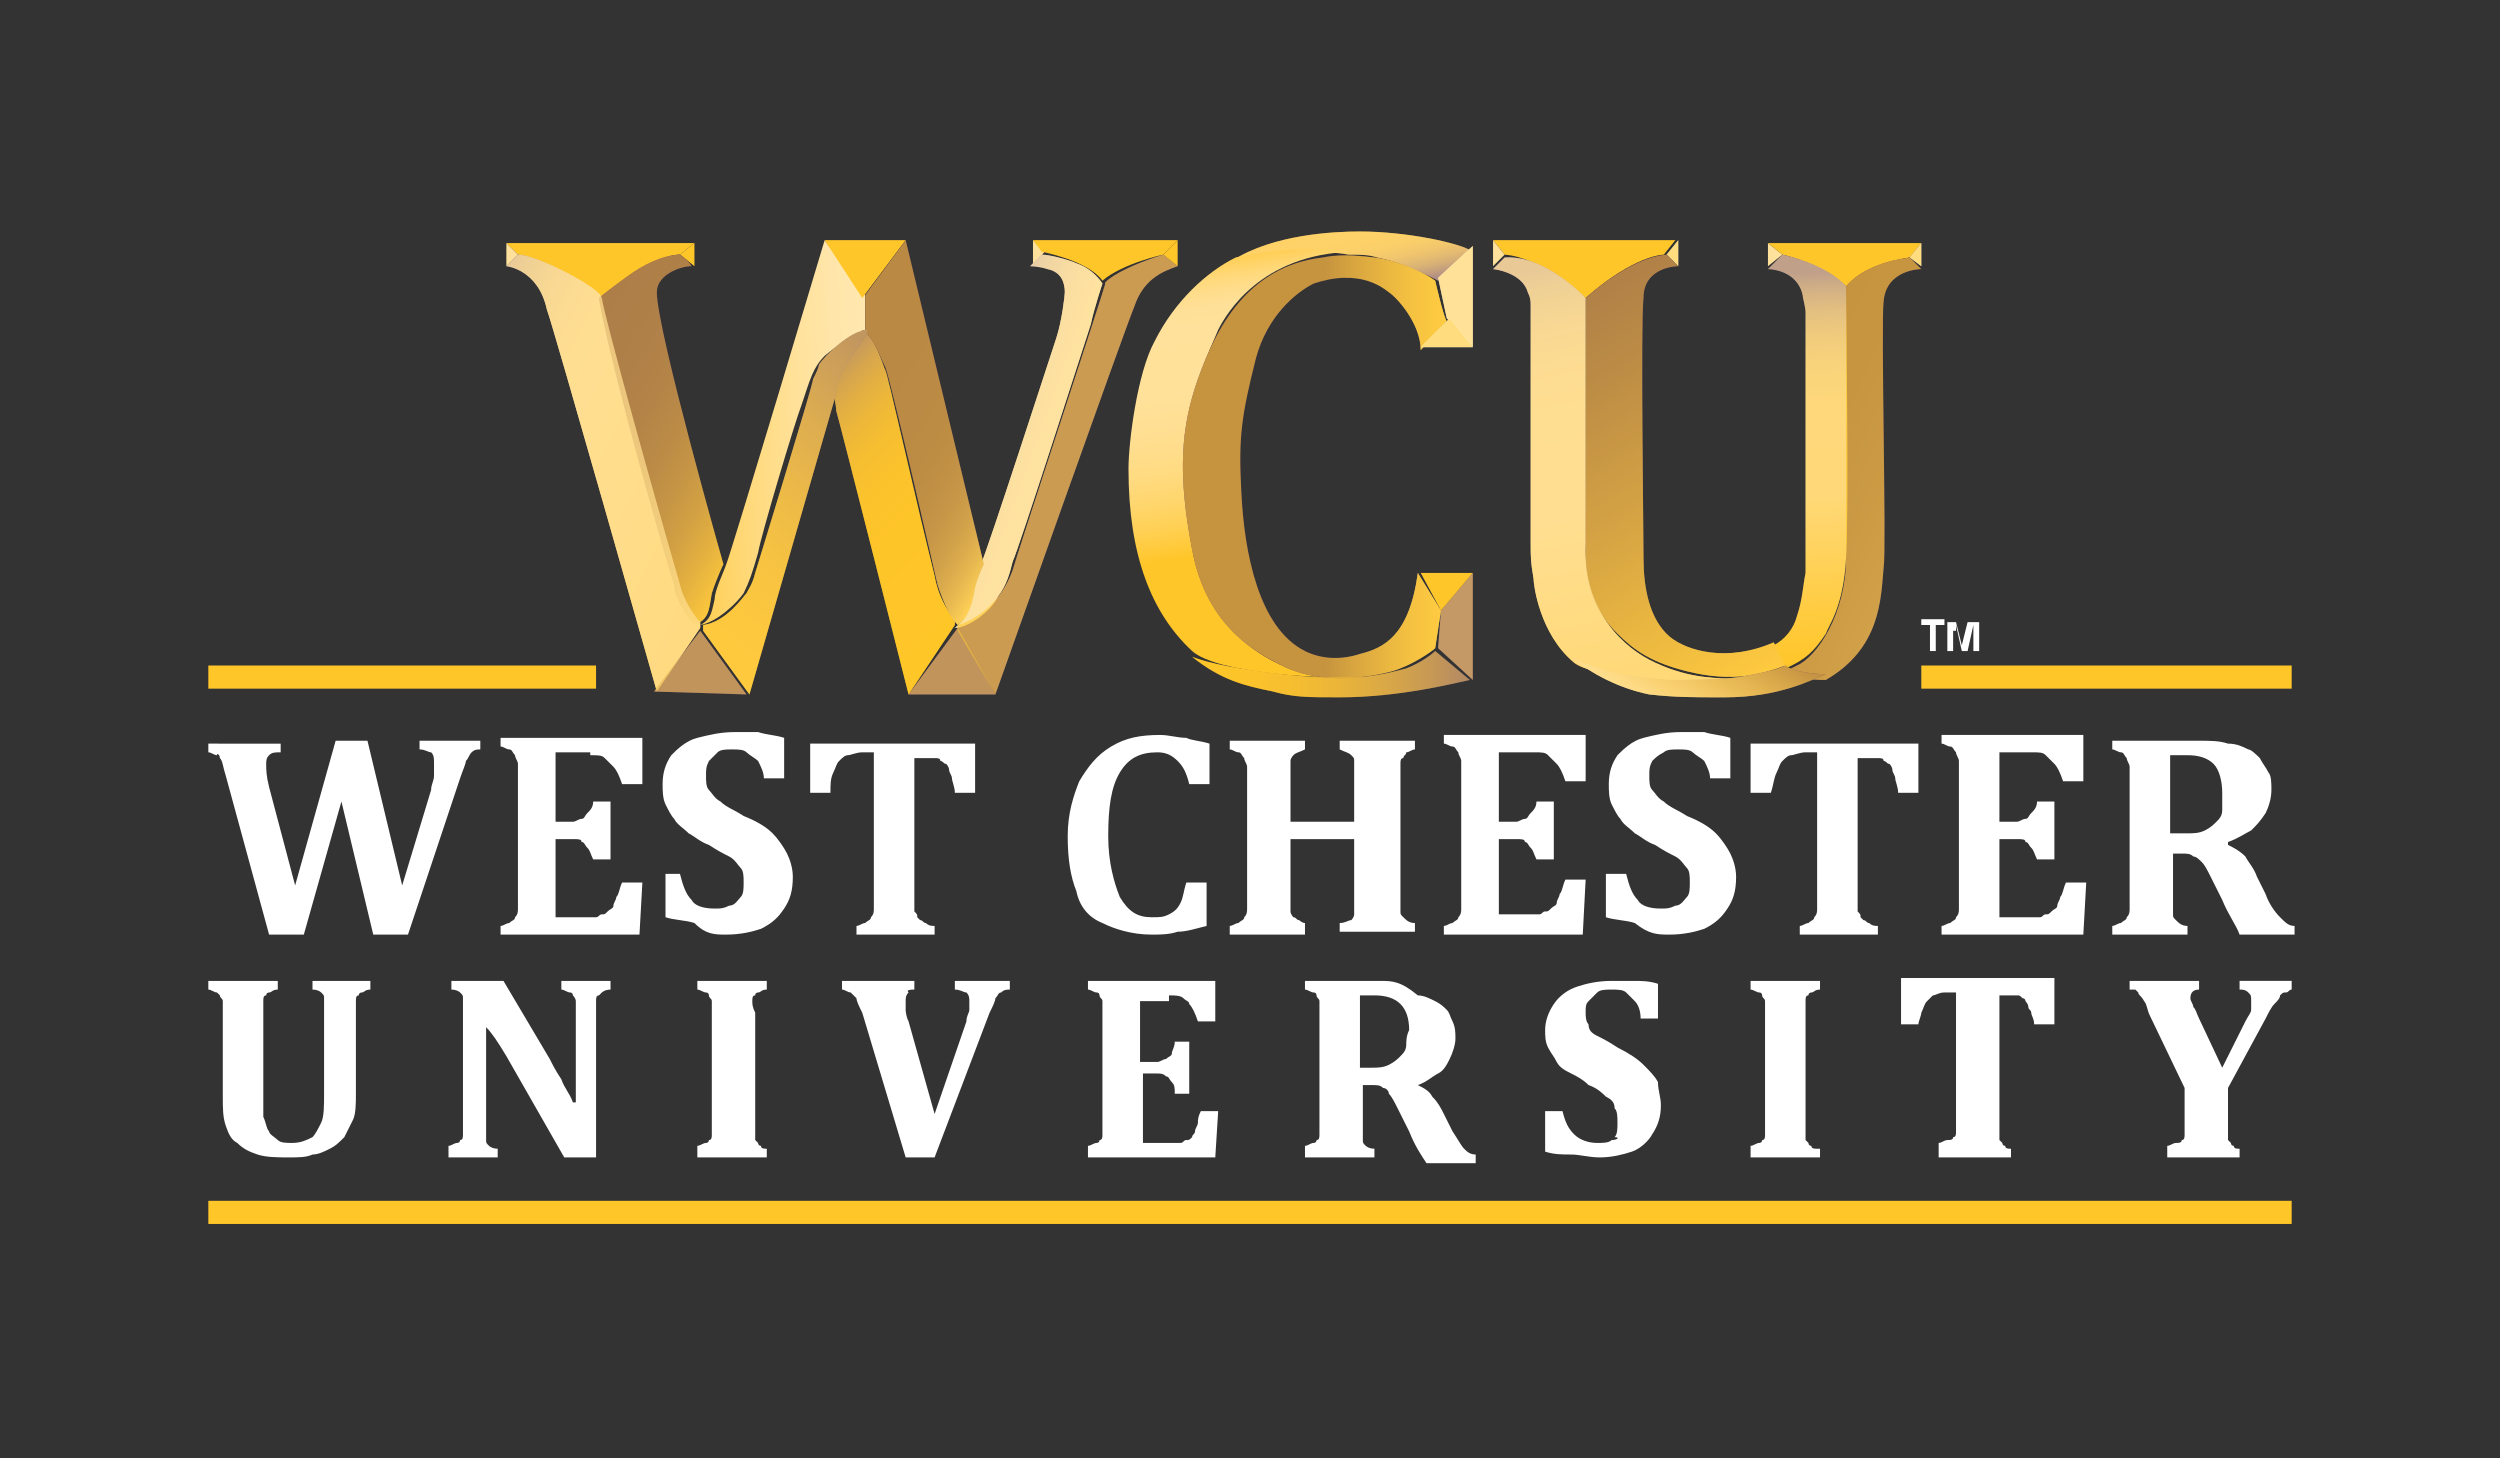 <?xml version="1.0" encoding="utf-8"?>
<!-- Generator: Adobe Illustrator 24.2.3, SVG Export Plug-In . SVG Version: 6.00 Build 0)  -->
<svg version="1.1" id="Layer_1" xmlns="http://www.w3.org/2000/svg" xmlns:xlink="http://www.w3.org/1999/xlink" x="0px" y="0px"
	 viewBox="0 0 86.4 50.4" style="enable-background:new 0 0 86.4 50.4;" xml:space="preserve">
<rect x="0" y="0" width="86.4" height="50.4" fill="#333333" stroke="none"/>
<style type="text/css">
	.st0{fill:#FFC629;}
	.st1{fill:#FFF;}
	.st2{fill:#FFE19B;}
	.st3{fill:url(#SVGID_1_);}
	.st4{opacity:0.6;fill:#FFC629;}
	.st5{opacity:0.4;fill:#FFD674;}
	.st6{fill:#6B4982;}
	.st7{fill:url(#SVGID_2_);}
	.st8{fill:url(#SVGID_3_);}
	.st9{fill:url(#SVGID_4_);}
	.st10{fill:url(#SVGID_5_);}
	.st11{fill:url(#SVGID_6_);}
	.st12{fill:url(#SVGID_7_);}
	.st13{fill:url(#SVGID_8_);}
	.st14{opacity:0.67;fill:#FFC629;}
	.st15{opacity:0.55;fill:#FFC629;}
	.st16{opacity:0.6;fill:#FFCE52;}
	.st17{opacity:0.75;fill:#FFDD8E;}
	.st18{opacity:0.4;fill:#FFC629;}
	.st19{fill:url(#SVGID_9_);}
	.st20{fill:url(#SVGID_10_);}
	.st21{fill:url(#SVGID_11_);}
	.st22{fill:#63407B;}
	.st23{fill:#7A5B8E;}
	.st24{fill:url(#SVGID_12_);}
	.st25{fill:url(#SVGID_13_);}
	.st26{opacity:0.53;fill:#FFC629;}
	.st27{opacity:0.75;fill:#FFE3A1;}
	.st28{opacity:0.6;fill:#FFCB47;}
	.st29{opacity:0.5;fill:#FFC629;}
	.st30{fill:url(#SVGID_14_);}
	.st31{fill:url(#SVGID_15_);}
	.st32{opacity:0.3;fill:#FFC629;}
	.st33{fill:url(#SVGID_16_);}
	.st34{opacity:0.64;fill:url(#SVGID_17_);}
</style>
<g>
	<g>
		<rect x="66.4" y="23" class="st0" width="12.8" height="0.8"/>
		<rect x="7.2" y="23" class="st0" width="13.4" height="0.8"/>
		<rect x="7.2" y="41.5" class="st0" width="72" height="0.8"/>
	</g>
	<g>
		<path class="st1" d="M7.6,26.2c0.1,0.1,0.1,0.3,0.2,0.6l1.5,5.5h1.2l1.3-4.6l1.1,4.6h1.2l1.8-5.4c0.1-0.3,0.2-0.5,0.2-0.6
			c0.1-0.1,0.1-0.2,0.2-0.3c0.1-0.1,0.2-0.1,0.3-0.1v-0.3h-2.1v0.3c0.2,0,0.3,0.1,0.4,0.1c0.1,0.1,0.1,0.2,0.1,0.4
			c0,0.1,0,0.2,0,0.4c0,0.2-0.1,0.3-0.1,0.5l-1,3.3l-1.2-5h-1.1l-1.4,5l-0.9-3.4c-0.1-0.4-0.1-0.6-0.1-0.8c0-0.1,0-0.2,0.1-0.3
			c0.1-0.1,0.2-0.1,0.4-0.1v-0.3H7.2v0.3c0.1,0,0.2,0.1,0.3,0.1C7.5,26,7.6,26.1,7.6,26.2z"/>
		<path class="st1" d="M20.4,26.1c0.3,0,0.4,0,0.5,0.1c0.1,0.1,0.2,0.2,0.3,0.3c0.1,0.1,0.2,0.3,0.3,0.6h0.7v-1.6h-4.9v0.3
			c0.1,0,0.2,0.1,0.3,0.1c0.1,0,0.1,0.1,0.2,0.2c0,0.1,0.1,0.2,0.1,0.3c0,0.1,0,0.2,0,0.4V31c0,0.2,0,0.3,0,0.4c0,0.1,0,0.2-0.1,0.3
			c0,0.1-0.1,0.1-0.2,0.2c-0.1,0-0.2,0.1-0.3,0.1v0.3h4.8l0.1-1.8h-0.7c-0.1,0.2-0.1,0.4-0.2,0.5c0,0.1-0.1,0.2-0.1,0.3
			c0,0.1-0.1,0.1-0.2,0.2c-0.1,0.1-0.1,0.1-0.2,0.1c-0.1,0-0.1,0.1-0.2,0.1c-0.1,0-0.2,0-0.3,0h-1.1V29h0.6c0.2,0,0.3,0,0.3,0.1
			c0.1,0,0.1,0.1,0.2,0.2c0.1,0.1,0.1,0.2,0.2,0.4h0.6v-2h-0.6c0,0.2-0.1,0.3-0.2,0.4c-0.1,0.1-0.1,0.2-0.2,0.2
			c-0.1,0-0.2,0.1-0.3,0.1h-0.6v-2.4H20.4z"/>
		<path class="st1" d="M25.1,32.3c0.5,0,0.9-0.1,1.2-0.2c0.4-0.2,0.6-0.4,0.8-0.7c0.2-0.3,0.3-0.6,0.3-1.1c0-0.3-0.1-0.6-0.2-0.8
			c-0.1-0.2-0.3-0.5-0.5-0.7c-0.2-0.2-0.5-0.4-1-0.6c-0.3-0.2-0.6-0.3-0.8-0.5c-0.2-0.1-0.3-0.3-0.4-0.4c-0.1-0.1-0.1-0.3-0.1-0.5
			c0-0.2,0-0.3,0.1-0.5c0.1-0.1,0.2-0.2,0.3-0.3c0.1-0.1,0.3-0.1,0.5-0.1c0.2,0,0.4,0,0.5,0.1c0.1,0.1,0.3,0.2,0.4,0.3
			c0.1,0.2,0.2,0.4,0.2,0.6h0.7v-1.4c-0.3-0.1-0.6-0.1-0.9-0.2c-0.3,0-0.5,0-0.8,0c-0.5,0-0.9,0.1-1.3,0.2c-0.4,0.1-0.7,0.4-0.9,0.6
			c-0.2,0.3-0.3,0.6-0.3,1c0,0.2,0,0.5,0.1,0.7c0.1,0.2,0.2,0.4,0.3,0.5c0.1,0.2,0.3,0.3,0.5,0.5c0.2,0.1,0.4,0.3,0.7,0.4
			c0.3,0.2,0.5,0.3,0.7,0.4c0.2,0.1,0.3,0.3,0.4,0.4c0.1,0.1,0.1,0.3,0.1,0.5c0,0.2,0,0.4-0.1,0.5c-0.1,0.1-0.2,0.3-0.4,0.3
			c-0.2,0.1-0.3,0.1-0.5,0.1c-0.4,0-0.7-0.1-0.8-0.3c-0.2-0.2-0.3-0.5-0.4-0.9H23v1.5c0.3,0.1,0.7,0.1,1,0.2
			C24.4,32.3,24.7,32.3,25.1,32.3z"/>
		<path class="st1" d="M28.8,26.7c0.1-0.2,0.1-0.3,0.2-0.4c0.1-0.1,0.2-0.2,0.3-0.2c0.1,0,0.3-0.1,0.5-0.1h0.4V31c0,0.2,0,0.3,0,0.4
			c0,0.1,0,0.2-0.1,0.3c0,0.1-0.1,0.1-0.2,0.2c-0.1,0-0.2,0.1-0.3,0.1v0.3h2.7v-0.3c-0.1,0-0.2,0-0.3-0.1c-0.1,0-0.1-0.1-0.2-0.1
			c0,0-0.1-0.1-0.1-0.1c0-0.1,0-0.1-0.1-0.2c0-0.1,0-0.2,0-0.4v-4.9H32c0.1,0,0.2,0,0.3,0c0.1,0,0.2,0,0.2,0.1
			c0.1,0,0.1,0.1,0.2,0.1c0,0,0.1,0.1,0.1,0.2c0,0.1,0.1,0.2,0.1,0.3c0,0.1,0.1,0.3,0.1,0.5h0.7v-1.7H28v1.7h0.7
			C28.7,27.1,28.7,26.9,28.8,26.7z"/>
		<path class="st1" d="M38.1,31.9c0.4,0.2,1,0.4,1.7,0.4c0.3,0,0.6,0,0.9-0.1c0.3,0,0.6-0.1,1-0.2v-1.5H41c-0.1,0.3-0.1,0.5-0.2,0.7
			c-0.1,0.2-0.2,0.3-0.4,0.4c-0.2,0.1-0.3,0.1-0.6,0.1c-0.5,0-0.8-0.2-1.1-0.7c-0.2-0.5-0.4-1.2-0.4-2.1c0-1,0.1-1.7,0.4-2.2
			C39,26.2,39.4,26,40,26c0.3,0,0.5,0.1,0.7,0.3c0.2,0.2,0.3,0.4,0.4,0.8h0.7v-1.4c-0.3-0.1-0.6-0.1-0.8-0.2c-0.3,0-0.6-0.1-0.9-0.1
			c-0.7,0-1.2,0.1-1.7,0.4c-0.5,0.3-0.8,0.7-1.1,1.2c-0.2,0.5-0.4,1.1-0.4,1.9c0,0.8,0.1,1.4,0.3,1.9C37.3,31.3,37.6,31.7,38.1,31.9
			z"/>
		<path class="st1" d="M45.1,31.9c-0.1,0-0.2-0.1-0.2-0.1c-0.1,0-0.1-0.1-0.2-0.1c0,0-0.1-0.1-0.1-0.2c0-0.1,0-0.1,0-0.2
			c0-0.1,0-0.2,0-0.3v-2h2.2v2c0,0.3,0,0.5,0,0.6c0,0.1-0.1,0.2-0.1,0.2c-0.1,0-0.2,0.1-0.4,0.1v0.3h2.6v-0.3
			c-0.2,0-0.3-0.1-0.4-0.2c-0.1-0.1-0.1-0.1-0.1-0.2c0-0.1,0-0.3,0-0.5v-4.2c0-0.2,0-0.3,0-0.4c0-0.1,0-0.2,0.1-0.2
			c0-0.1,0.1-0.1,0.1-0.2c0.1,0,0.2-0.1,0.3-0.1v-0.3h-2.6v0.3c0.2,0.1,0.3,0.1,0.4,0.2c0.1,0.1,0.1,0.1,0.1,0.2c0,0.1,0,0.3,0,0.5
			v1.6h-2.2v-1.6c0-0.3,0-0.4,0-0.5c0-0.1,0.1-0.2,0.1-0.2c0.1-0.1,0.2-0.1,0.4-0.2v-0.3h-2.6v0.3c0.1,0,0.2,0.1,0.3,0.1
			c0.1,0,0.1,0.1,0.2,0.2c0,0.1,0.1,0.2,0.1,0.3c0,0.1,0,0.2,0,0.4V31c0,0.2,0,0.3,0,0.4c0,0.1,0,0.2-0.1,0.3c0,0.1-0.1,0.1-0.2,0.2
			c-0.1,0-0.2,0.1-0.3,0.1v0.3h2.6V31.9z"/>
		<path class="st1" d="M54.8,30.4h-0.7c-0.1,0.2-0.1,0.4-0.2,0.5c0,0.1-0.1,0.2-0.1,0.3c0,0.1-0.1,0.1-0.2,0.2
			c-0.1,0.1-0.1,0.1-0.2,0.1c-0.1,0-0.1,0.1-0.2,0.1c-0.1,0-0.2,0-0.3,0h-1.1V29h0.6c0.2,0,0.3,0,0.3,0.1c0.1,0,0.1,0.1,0.2,0.2
			c0.1,0.1,0.1,0.2,0.2,0.4h0.6v-2h-0.6c0,0.2-0.1,0.3-0.2,0.4c-0.1,0.1-0.1,0.2-0.2,0.2c-0.1,0-0.2,0.1-0.3,0.1h-0.6v-2.4H53
			c0.3,0,0.4,0,0.5,0.1c0.1,0.1,0.2,0.2,0.3,0.3c0.1,0.1,0.2,0.3,0.3,0.6h0.7v-1.6h-4.9v0.3c0.1,0,0.2,0.1,0.3,0.1
			c0.1,0,0.1,0.1,0.2,0.2c0,0.1,0.1,0.2,0.1,0.3c0,0.1,0,0.2,0,0.4V31c0,0.2,0,0.3,0,0.4c0,0.1,0,0.2-0.1,0.3c0,0.1-0.1,0.1-0.2,0.2
			c-0.1,0-0.2,0.1-0.3,0.1v0.3h4.8L54.8,30.4z"/>
		<path class="st1" d="M57.7,32.3c0.5,0,0.9-0.1,1.2-0.2c0.4-0.2,0.6-0.4,0.8-0.7c0.2-0.3,0.3-0.6,0.3-1.1c0-0.3-0.1-0.6-0.2-0.8
			c-0.1-0.2-0.3-0.5-0.5-0.7c-0.2-0.2-0.5-0.4-1-0.6c-0.3-0.2-0.6-0.3-0.8-0.5c-0.2-0.1-0.3-0.3-0.4-0.4c-0.1-0.1-0.1-0.3-0.1-0.5
			c0-0.2,0-0.3,0.1-0.5c0.1-0.1,0.2-0.2,0.4-0.3c0.1-0.1,0.3-0.1,0.5-0.1c0.2,0,0.4,0,0.5,0.1c0.1,0.1,0.3,0.2,0.4,0.3
			c0.1,0.2,0.2,0.4,0.2,0.6h0.7v-1.4c-0.3-0.1-0.6-0.1-0.9-0.2c-0.3,0-0.5,0-0.8,0c-0.5,0-0.9,0.1-1.3,0.2c-0.4,0.1-0.7,0.4-0.9,0.6
			c-0.2,0.3-0.3,0.6-0.3,1c0,0.2,0,0.5,0.1,0.7c0.1,0.2,0.2,0.4,0.3,0.5c0.1,0.2,0.3,0.3,0.5,0.5c0.2,0.1,0.4,0.3,0.7,0.4
			c0.3,0.2,0.5,0.3,0.7,0.4c0.2,0.1,0.3,0.3,0.4,0.4c0.1,0.1,0.1,0.3,0.1,0.5c0,0.2,0,0.4-0.1,0.5c-0.1,0.1-0.2,0.3-0.4,0.3
			c-0.2,0.1-0.3,0.1-0.5,0.1c-0.4,0-0.7-0.1-0.8-0.3c-0.2-0.2-0.3-0.5-0.4-0.9h-0.7v1.5c0.3,0.1,0.7,0.1,1,0.2
			C57,32.3,57.3,32.3,57.7,32.3z"/>
		<path class="st1" d="M61.4,26.7c0.1-0.2,0.1-0.3,0.2-0.4c0.1-0.1,0.2-0.2,0.3-0.2c0.1,0,0.3-0.1,0.5-0.1h0.4V31c0,0.2,0,0.3,0,0.4
			c0,0.1,0,0.2-0.1,0.3c0,0.1-0.1,0.1-0.2,0.2c-0.1,0-0.2,0.1-0.3,0.1v0.3h2.7v-0.3c-0.1,0-0.2,0-0.3-0.1c-0.1,0-0.1-0.1-0.2-0.1
			c0,0-0.1-0.1-0.1-0.1c0-0.1,0-0.1-0.1-0.2c0-0.1,0-0.2,0-0.4v-4.9h0.4c0.1,0,0.2,0,0.3,0c0.1,0,0.2,0,0.2,0.1
			c0.1,0,0.1,0.1,0.2,0.1c0,0,0.1,0.1,0.1,0.2c0,0.1,0.1,0.2,0.1,0.3c0,0.1,0.1,0.3,0.1,0.5h0.7v-1.7h-5.8v1.7h0.7
			C61.3,27.1,61.3,26.9,61.4,26.7z"/>
		<path class="st1" d="M67.7,31.4c0,0.1,0,0.2-0.1,0.3c0,0.1-0.1,0.1-0.2,0.2c-0.1,0-0.2,0.1-0.3,0.1v0.3H72l0.1-1.8h-0.7
			c-0.1,0.2-0.1,0.4-0.2,0.5c0,0.1-0.1,0.2-0.1,0.3c0,0.1-0.1,0.1-0.2,0.2c-0.1,0.1-0.1,0.1-0.2,0.1c-0.1,0-0.1,0.1-0.2,0.1
			c-0.1,0-0.2,0-0.3,0h-1.1V29h0.6c0.2,0,0.3,0,0.3,0.1c0.1,0,0.1,0.1,0.2,0.2c0.1,0.1,0.1,0.2,0.2,0.4h0.6v-2h-0.6
			c0,0.2-0.1,0.3-0.2,0.4c-0.1,0.1-0.1,0.2-0.2,0.2c-0.1,0-0.2,0.1-0.3,0.1h-0.6v-2.4h1.1c0.3,0,0.4,0,0.5,0.1
			c0.1,0.1,0.2,0.2,0.3,0.3c0.1,0.1,0.2,0.3,0.3,0.6H72v-1.6h-4.9v0.3c0.1,0,0.2,0.1,0.3,0.1c0.1,0,0.1,0.1,0.2,0.2
			c0,0.1,0.1,0.2,0.1,0.3c0,0.1,0,0.2,0,0.4V31C67.7,31.1,67.7,31.3,67.7,31.4z"/>
		<path class="st1" d="M78.3,30.9L78,30.3c-0.1-0.3-0.3-0.5-0.4-0.7c-0.2-0.2-0.4-0.3-0.6-0.4v-0.1c0.3-0.1,0.6-0.3,0.8-0.4
			c0.2-0.2,0.3-0.3,0.5-0.6c0.1-0.2,0.2-0.5,0.2-0.8c0-0.2,0-0.5-0.1-0.6c-0.1-0.2-0.2-0.3-0.3-0.5c-0.1-0.1-0.3-0.3-0.4-0.3
			c-0.2-0.1-0.4-0.2-0.7-0.2c-0.3-0.1-0.6-0.1-1-0.1H73v0.3c0.1,0,0.2,0.1,0.3,0.1c0.1,0,0.1,0.1,0.2,0.2c0,0.1,0.1,0.2,0.1,0.3
			c0,0.1,0,0.2,0,0.4V31c0,0.2,0,0.3,0,0.4c0,0.1,0,0.2-0.1,0.3c0,0.1-0.1,0.1-0.2,0.2c-0.1,0-0.2,0.1-0.3,0.1v0.3h2.6v-0.3
			c-0.2,0-0.3-0.1-0.4-0.2c-0.1-0.1-0.1-0.1-0.1-0.2c0-0.1,0-0.3,0-0.5v-1.6h0.3c0.2,0,0.3,0,0.4,0.1c0.1,0,0.2,0.1,0.3,0.2
			c0.1,0.1,0.2,0.3,0.3,0.5l0.4,0.8c0.2,0.5,0.5,0.9,0.6,1.2h1.9v-0.3c-0.2,0-0.3-0.1-0.5-0.3C78.6,31.5,78.4,31.2,78.3,30.9z
			 M76.8,28c0,0.2-0.1,0.3-0.2,0.4c-0.1,0.1-0.2,0.2-0.4,0.3c-0.2,0.1-0.4,0.1-0.6,0.1H75v-2.7c0.1,0,0.3,0,0.6,0
			c0.4,0,0.7,0.1,0.9,0.3c0.2,0.2,0.3,0.6,0.3,1C76.8,27.6,76.8,27.8,76.8,28z"/>
		<path class="st1" d="M7.6,34.4c0,0.1,0.1,0.1,0.1,0.2c0,0.1,0,0.2,0,0.4v2.9c0,0.4,0,0.7,0.1,1c0.1,0.3,0.2,0.5,0.4,0.6
			c0.2,0.2,0.4,0.3,0.7,0.4C9.2,40,9.6,40,10,40c0.3,0,0.6,0,0.8-0.1c0.2,0,0.4-0.1,0.6-0.2c0.2-0.1,0.3-0.2,0.5-0.4
			c0.1-0.2,0.2-0.4,0.3-0.6c0.1-0.2,0.1-0.6,0.1-0.9V35c0-0.1,0-0.3,0-0.4c0-0.1,0-0.2,0.1-0.2c0-0.1,0.1-0.1,0.1-0.1
			c0.1,0,0.1-0.1,0.3-0.1v-0.3h-2v0.3c0.2,0,0.3,0.1,0.3,0.1c0.1,0.1,0.1,0.1,0.1,0.2c0,0.1,0,0.2,0,0.5v2.8c0,0.4,0,0.8-0.1,1
			c-0.1,0.2-0.2,0.4-0.3,0.5c-0.2,0.1-0.4,0.2-0.7,0.2c-0.2,0-0.4,0-0.5-0.1c-0.1-0.1-0.3-0.2-0.3-0.3c-0.1-0.1-0.1-0.3-0.2-0.5
			c0-0.2,0-0.4,0-0.6V35c0-0.2,0-0.3,0-0.4c0-0.1,0-0.2,0.1-0.2c0-0.1,0.1-0.1,0.1-0.1c0.1,0,0.1-0.1,0.3-0.1v-0.3H7.2v0.3
			c0.1,0,0.2,0.1,0.3,0.1C7.5,34.3,7.6,34.4,7.6,34.4z"/>
		<path class="st1" d="M17.5,36.5l2,3.5h1.1v-5c0-0.2,0-0.3,0-0.4c0-0.1,0-0.2,0.1-0.2c0,0,0.1-0.1,0.1-0.1c0,0,0.1-0.1,0.3-0.1
			v-0.3h-1.7v0.3c0.1,0,0.2,0.1,0.3,0.1c0.1,0,0.1,0.1,0.1,0.1c0,0,0.1,0.1,0.1,0.2c0,0.1,0,0.2,0,0.4v0.8c0,0.8,0,1.6,0,2.3h-0.1
			c-0.1-0.3-0.3-0.5-0.4-0.8c-0.2-0.3-0.3-0.5-0.4-0.7l-1.6-2.7h-1.8v0.3c0.2,0,0.3,0.1,0.3,0.1c0.1,0.1,0.1,0.1,0.1,0.2
			c0,0.1,0,0.2,0,0.5v3.9c0,0.1,0,0.3,0,0.3c0,0.1,0,0.2-0.1,0.2c0,0.1-0.1,0.1-0.1,0.1c-0.1,0-0.2,0.1-0.3,0.1V40h1.7v-0.3
			c-0.2,0-0.3-0.1-0.3-0.1c-0.1-0.1-0.1-0.1-0.1-0.2c0-0.1,0-0.2,0-0.5v-1.4c0-0.7,0-1.4,0-2h0C17,35.7,17.2,36,17.5,36.5z"/>
		<path class="st1" d="M26,34.6c0-0.1,0-0.2,0.1-0.2c0-0.1,0.1-0.1,0.1-0.1c0.1,0,0.1-0.1,0.3-0.1v-0.3h-2.4v0.3
			c0.1,0,0.2,0.1,0.3,0.1c0.1,0,0.1,0.1,0.1,0.1c0,0.1,0.1,0.1,0.1,0.2c0,0.1,0,0.2,0,0.4v3.8c0,0.1,0,0.3,0,0.4
			c0,0.1,0,0.2-0.1,0.2c0,0.1-0.1,0.1-0.1,0.1c-0.1,0-0.2,0.1-0.3,0.1V40h2.4v-0.3c-0.1,0-0.2,0-0.2-0.1c-0.1,0-0.1-0.1-0.1-0.1
			c0,0-0.1-0.1-0.1-0.1c0-0.1,0-0.1,0-0.2c0-0.1,0-0.2,0-0.3V35C26,34.8,26,34.7,26,34.6z"/>
		<path class="st1" d="M31.6,34.2v-0.3h-2.5v0.3c0.1,0,0.2,0.1,0.3,0.1c0.1,0.1,0.1,0.1,0.2,0.2c0,0.1,0.1,0.3,0.2,0.5l1.5,5h1
			l1.9-5c0.1-0.2,0.2-0.4,0.2-0.5c0.1-0.1,0.1-0.2,0.2-0.2c0.1-0.1,0.2-0.1,0.3-0.1v-0.3H33v0.3c0.2,0,0.3,0.1,0.4,0.1
			c0.1,0.1,0.1,0.2,0.1,0.3c0,0.1,0,0.2,0,0.3c0,0.1-0.1,0.2-0.1,0.4l-1.1,3.2l-0.9-3.2c-0.1-0.2-0.1-0.4-0.1-0.4c0-0.1,0-0.2,0-0.3
			c0-0.1,0-0.2,0.1-0.3C31.3,34.2,31.5,34.2,31.6,34.2z"/>
		<path class="st1" d="M40.4,34.4c0.2,0,0.4,0,0.5,0.1c0.1,0.1,0.2,0.1,0.2,0.2c0.1,0.1,0.2,0.3,0.3,0.6H42v-1.4h-4.4v0.3
			c0.1,0,0.2,0.1,0.3,0.1c0.1,0,0.1,0.1,0.1,0.1c0,0.1,0.1,0.1,0.1,0.2c0,0.1,0,0.2,0,0.4v3.8c0,0.1,0,0.3,0,0.4
			c0,0.1,0,0.2-0.1,0.2c0,0.1-0.1,0.1-0.1,0.1c-0.1,0-0.2,0.1-0.3,0.1V40h4.4l0.1-1.6h-0.6c-0.1,0.2-0.1,0.3-0.1,0.4
			c0,0.1-0.1,0.2-0.1,0.3c0,0.1-0.1,0.1-0.1,0.2c-0.1,0.1-0.1,0.1-0.2,0.1c-0.1,0-0.1,0.1-0.2,0.1c-0.1,0-0.2,0-0.3,0h-1v-2.4H40
			c0.1,0,0.2,0,0.3,0.1c0.1,0,0.1,0.1,0.2,0.2c0.1,0.1,0.1,0.2,0.1,0.4h0.5v-1.8h-0.5c0,0.2-0.1,0.3-0.1,0.4c0,0.1-0.1,0.1-0.2,0.2
			c-0.1,0-0.2,0.1-0.3,0.1h-0.6v-2.1H40.4z"/>
		<path class="st1" d="M47.7,33.9h-2.6v0.3c0.1,0,0.2,0.1,0.3,0.1c0.1,0,0.1,0.1,0.1,0.1c0,0.1,0.1,0.1,0.1,0.2c0,0.1,0,0.2,0,0.4
			v3.8c0,0.1,0,0.3,0,0.4c0,0.1,0,0.2-0.1,0.2c0,0.1-0.1,0.1-0.1,0.1c-0.1,0-0.2,0.1-0.3,0.1V40h2.4v-0.3c-0.2,0-0.3-0.1-0.3-0.1
			c-0.1-0.1-0.1-0.1-0.1-0.2c0-0.1,0-0.2,0-0.5v-1.4h0.3c0.2,0,0.3,0,0.4,0.1c0.1,0,0.2,0.1,0.2,0.2c0.1,0.1,0.2,0.3,0.3,0.5
			l0.4,0.8c0.2,0.5,0.4,0.8,0.6,1.1h1.7v-0.3c-0.2,0-0.3-0.1-0.4-0.2c-0.1-0.1-0.2-0.3-0.4-0.6l-0.3-0.6c-0.1-0.2-0.2-0.4-0.4-0.6
			c-0.1-0.2-0.3-0.3-0.5-0.4v0c0.3-0.1,0.5-0.3,0.7-0.4c0.2-0.1,0.3-0.3,0.4-0.5c0.1-0.2,0.2-0.5,0.2-0.7c0-0.2,0-0.4-0.1-0.6
			c-0.1-0.2-0.1-0.3-0.2-0.4c-0.1-0.1-0.2-0.2-0.4-0.3c-0.2-0.1-0.4-0.2-0.6-0.2C48.4,33.9,48.1,33.9,47.7,33.9z M48.6,36.1
			c0,0.2-0.1,0.3-0.2,0.4c-0.1,0.1-0.2,0.2-0.4,0.3c-0.2,0.1-0.4,0.1-0.6,0.1H47v-2.5c0.1,0,0.2,0,0.5,0c0.4,0,0.7,0.1,0.9,0.3
			c0.2,0.2,0.3,0.5,0.3,0.9C48.6,35.8,48.6,36,48.6,36.1z"/>
		<path class="st1" d="M55.7,39.4c-0.1,0.1-0.3,0.1-0.5,0.1c-0.3,0-0.6-0.1-0.8-0.3c-0.2-0.2-0.3-0.4-0.4-0.8h-0.6v1.4
			c0.3,0.1,0.6,0.1,0.9,0.1c0.3,0,0.6,0.1,1,0.1c0.4,0,0.8-0.1,1.1-0.2c0.3-0.1,0.6-0.4,0.7-0.6c0.2-0.3,0.3-0.6,0.3-1
			c0-0.3-0.1-0.5-0.1-0.8c-0.1-0.2-0.3-0.4-0.5-0.6c-0.2-0.2-0.5-0.4-0.9-0.6c-0.3-0.2-0.5-0.3-0.7-0.4c-0.2-0.1-0.3-0.2-0.3-0.4
			c-0.1-0.1-0.1-0.3-0.1-0.4c0-0.2,0-0.3,0.1-0.4c0.1-0.1,0.2-0.2,0.3-0.3c0.1-0.1,0.3-0.1,0.5-0.1c0.2,0,0.4,0,0.5,0.1
			c0.1,0.1,0.2,0.2,0.3,0.3c0.1,0.1,0.2,0.3,0.2,0.6h0.6V34c-0.3-0.1-0.6-0.1-0.8-0.1c-0.2,0-0.5,0-0.8,0c-0.5,0-0.9,0.1-1.2,0.2
			c-0.3,0.1-0.6,0.3-0.8,0.6c-0.2,0.3-0.3,0.6-0.3,0.9c0,0.2,0,0.4,0.1,0.6c0.1,0.2,0.2,0.3,0.3,0.5c0.1,0.2,0.3,0.3,0.5,0.4
			c0.2,0.1,0.4,0.2,0.6,0.4c0.3,0.1,0.5,0.3,0.6,0.4c0.2,0.1,0.3,0.2,0.3,0.4c0.1,0.1,0.1,0.3,0.1,0.5c0,0.2,0,0.4-0.1,0.5
			C56,39.3,55.9,39.4,55.7,39.4z"/>
		<path class="st1" d="M62.8,39.7c-0.1,0-0.2,0-0.2-0.1c-0.1,0-0.1-0.1-0.1-0.1c0,0-0.1-0.1-0.1-0.1c0-0.1,0-0.1,0-0.2
			c0-0.1,0-0.2,0-0.3V35c0-0.2,0-0.3,0-0.4c0-0.1,0-0.2,0.1-0.2c0-0.1,0.1-0.1,0.1-0.1c0.1,0,0.1-0.1,0.3-0.1v-0.3h-2.4v0.3
			c0.1,0,0.2,0.1,0.3,0.1c0.1,0,0.1,0.1,0.1,0.1c0,0.1,0.1,0.1,0.1,0.2c0,0.1,0,0.2,0,0.4v3.8c0,0.1,0,0.3,0,0.4
			c0,0.1,0,0.2-0.1,0.2c0,0.1-0.1,0.1-0.1,0.1c-0.1,0-0.2,0.1-0.3,0.1V40h2.4V39.7z"/>
		<path class="st1" d="M65.7,35.4h0.6c0-0.1,0.1-0.3,0.1-0.4c0.1-0.2,0.1-0.3,0.2-0.4c0.1-0.1,0.2-0.2,0.2-0.2
			c0.1,0,0.2-0.1,0.4-0.1h0.4v4.4c0,0.1,0,0.3,0,0.4c0,0.1,0,0.2-0.1,0.2c0,0.1-0.1,0.1-0.2,0.1c-0.1,0-0.2,0.1-0.3,0.1V40h2.5v-0.3
			c-0.1,0-0.2,0-0.2-0.1c-0.1,0-0.1-0.1-0.1-0.1c0,0-0.1-0.1-0.1-0.1c0-0.1,0-0.1,0-0.2c0-0.1,0-0.2,0-0.4v-4.4h0.3
			c0.1,0,0.2,0,0.3,0c0.1,0,0.1,0,0.2,0.1c0.1,0,0.1,0.1,0.1,0.1c0,0,0.1,0.1,0.1,0.2c0,0.1,0.1,0.1,0.1,0.2c0,0.1,0.1,0.2,0.1,0.4
			H71v-1.6h-5.3V35.4z"/>
		<path class="st1" d="M77.4,34.2c0.1,0,0.2,0,0.3,0.1c0.1,0.1,0.1,0.1,0.1,0.3c0,0.1,0,0.2,0,0.3c0,0.1-0.1,0.2-0.2,0.4l-0.8,1.6
			L76,35.2c-0.1-0.2-0.1-0.3-0.2-0.4c0-0.1-0.1-0.2-0.1-0.3c0-0.2,0.1-0.3,0.3-0.3v-0.3h-2.4v0.3c0.1,0,0.1,0,0.2,0
			c0,0,0.1,0.1,0.1,0.1c0,0.1,0.1,0.1,0.2,0.3c0.1,0.1,0.1,0.3,0.2,0.5l1.2,2.5v1.2c0,0.1,0,0.3,0,0.4c0,0.1,0,0.2-0.1,0.2
			c0,0.1-0.1,0.1-0.2,0.1c-0.1,0-0.2,0.1-0.3,0.1V40h2.5v-0.3c-0.1,0-0.2,0-0.2-0.1c-0.1,0-0.1-0.1-0.1-0.1c0,0-0.1-0.1-0.1-0.1
			c0-0.1,0-0.1,0-0.2c0-0.1,0-0.2,0-0.4v-1.2l1.3-2.4c0.1-0.2,0.2-0.4,0.3-0.5c0.1-0.1,0.2-0.2,0.2-0.3c0.1-0.1,0.1-0.1,0.2-0.1
			c0.1,0,0.1-0.1,0.2-0.1v-0.3h-1.8V34.2z"/>
		<polygon class="st1" points="66.7,22.5 66.9,22.5 66.9,21.6 67.2,21.6 67.2,21.4 66.4,21.4 66.4,21.6 66.7,21.6 		"/>
		<path class="st1" d="M67.6,21.8C67.6,21.7,67.6,21.7,67.6,21.8c0-0.1,0-0.1,0-0.2l0.2,0.9H68l0.2-0.9c0,0,0,0,0,0.1
			c0,0,0,0.1,0,0.1v0.7h0.2v-1H68l-0.2,0.8l-0.2-0.8h-0.3v1h0.2V21.8z"/>
	</g>
	<g>
		<path class="st0" d="M51.6,8.3l6.3,0l-0.4,0.5c0,0-1,0-2.7,1.5c0,0-1.5-1.4-2.8-1.5L51.6,8.3z"/>
		<polygon class="st2" points="51.6,9.2 52,8.8 51.6,8.3 		"/>
		<polygon class="st2" points="61.1,9.2 61.6,8.8 61.1,8.4 		"/>
		<polygon class="st1" points="57.6,8.8 58,9.2 58,8.3 		"/>
		<linearGradient id="SVGID_1_" gradientUnits="userSpaceOnUse" x1="46.544" y1="7.812" x2="47.09" y2="10.175">
			<stop  offset="0" style="stop-color:#FFD161"/>
			<stop  offset="0.286" style="stop-color:#FDCF61"/>
			<stop  offset="0.455" style="stop-color:#F4C864"/>
			<stop  offset="0.592" style="stop-color:#E6BB6A"/>
			<stop  offset="0.713" style="stop-color:#D2AA71"/>
			<stop  offset="0.824" style="stop-color:#B8937A"/>
			<stop  offset="0.925" style="stop-color:#997785"/>
			<stop  offset="1" style="stop-color:#7C5D90"/>
		</linearGradient>
		<path class="st3" d="M45,8.7c0.3,0,1.1,0,1.6,0.1c0.4,0,0.7,0,1,0.1c1,0.2,1.9,0.7,2.1,0.8l1.2-1C50.5,8.4,48.6,8,47,8
			c-0.9,0-3,0.1-4.4,1C43.6,8.7,45,8.7,45,8.7z"/>
		<path class="st0" d="M61.1,8.4l5.3,0L66,8.9c0,0-1.3,0.2-2.2,1c-0.8-0.8-2.2-1.1-2.2-1.1L61.1,8.4z"/>
		<line class="st4" x1="58" y1="8.3" x2="57.6" y2="8.8"/>
		<line class="st4" x1="66.4" y1="9.2" x2="66.4" y2="8.4"/>
		<line class="st0" x1="58" y1="8.3" x2="57.6" y2="8.8"/>
		<line class="st0" x1="66.4" y1="9.2" x2="66.4" y2="8.4"/>
		<polygon class="st4" points="57.6,8.8 58,9.2 58,8.3 		"/>
		<polygon class="st1" points="66,8.9 66.4,9.2 66.4,8.4 		"/>
		<polygon class="st4" points="66,8.9 66.4,9.2 66.4,8.4 		"/>
		<path class="st5" d="M45,8.7c0.3,0,1.1,0,1.6,0.1c0.4,0,0.7,0,1,0.1c1,0.2,1.9,0.7,2.1,0.8l1.2-1C50.5,8.4,48.6,8,47,8
			c-0.9,0-3,0.1-4.4,1C43.6,8.7,45,8.7,45,8.7z"/>
		<polygon class="st1" points="50.9,8.5 49.7,9.6 50,11 50.9,12 		"/>
		<polygon class="st6" points="50.9,19.8 50.9,23.5 49.7,22.4 49.8,21.1 		"/>
		<linearGradient id="SVGID_2_" gradientUnits="userSpaceOnUse" x1="66.754" y1="17.317" x2="61.442" y2="14.84">
			<stop  offset="0" style="stop-color:#735389"/>
			<stop  offset="0.342" style="stop-color:#613F7A"/>
			<stop  offset="0.686" style="stop-color:#563270"/>
			<stop  offset="1" style="stop-color:#522D6D"/>
		</linearGradient>
		<path class="st7" d="M66,8.9l0.4,0.4c0,0-1.2,0-1.3,1.1c-0.1,0.7,0.1,8.6,0,9.2c-0.1,1.1-0.1,2.8-2,3.9c-1.2,0-1.4-0.3-1.4-0.3
			s0.2-0.1,0.4-0.2c0.7-0.3,1.7-1.8,1.7-3.7c0-1.8,0-9.4,0-9.4C64.3,9.3,65.2,9,66,8.9z"/>
		<linearGradient id="SVGID_3_" gradientUnits="userSpaceOnUse" x1="57.096" y1="24.087" x2="53.761" y2="8.399">
			<stop  offset="0" style="stop-color:#FFC629"/>
			<stop  offset="0.161" style="stop-color:#FFD053"/>
			<stop  offset="0.411" style="stop-color:#FFE19B"/>
			<stop  offset="0.634" style="stop-color:#FDDF9C"/>
			<stop  offset="0.729" style="stop-color:#F6D99E"/>
			<stop  offset="0.799" style="stop-color:#E9CDA1"/>
			<stop  offset="0.857" style="stop-color:#D8BDA6"/>
			<stop  offset="0.907" style="stop-color:#C1A9AC"/>
			<stop  offset="0.951" style="stop-color:#A690B3"/>
		</linearGradient>
		<path class="st8" d="M54.8,10.3c0,0.2,0,8,0,8.5c-0.1,2.3,1.3,3.6,2.4,4.1c1.3,0.6,2.1,0.5,3,0.6c-1.8,0.3-5.2-0.1-5.8-0.6
			c-1.2-1-1.4-2.7-1.4-2.9c-0.1-0.6-0.1-0.7-0.1-1.3c0-0.6,0-7.9,0-8.1c0-0.2,0-0.3-0.1-0.5c-0.2-0.7-1.2-0.8-1.2-0.8l0.4-0.4
			C53.4,8.8,54.8,10.3,54.8,10.3z"/>
		<linearGradient id="SVGID_4_" gradientUnits="userSpaceOnUse" x1="62.758" y1="23.007" x2="62.26" y2="8.736">
			<stop  offset="0" style="stop-color:#FFC629"/>
			<stop  offset="0.161" style="stop-color:#FFD053"/>
			<stop  offset="0.411" style="stop-color:#FFE19B"/>
			<stop  offset="0.634" style="stop-color:#FDDF9C"/>
			<stop  offset="0.729" style="stop-color:#F6D99E"/>
			<stop  offset="0.799" style="stop-color:#E9CDA1"/>
			<stop  offset="0.857" style="stop-color:#D8BDA6"/>
			<stop  offset="0.907" style="stop-color:#C1A9AC"/>
			<stop  offset="0.951" style="stop-color:#A690B3"/>
		</linearGradient>
		<path class="st9" d="M62.3,10.2c-0.2-0.9-1.2-0.9-1.2-0.9l0.5-0.5c1.7,0.4,2.2,1.1,2.2,1.1s0.1,8.3,0,9.4
			c-0.1,1.7-0.6,2.3-0.7,2.6c-0.4,0.6-0.7,0.9-1.4,1.2l-0.4-0.8c0.4-0.2,0.7-0.6,0.8-1c0.2-0.6,0.2-1,0.3-1.5c0-0.4,0-8.8,0-9
			C62.4,10.6,62.3,10.3,62.3,10.2z"/>
		<linearGradient id="SVGID_5_" gradientUnits="userSpaceOnUse" x1="53.892" y1="10.649" x2="61.432" y2="23.198">
			<stop  offset="1.840490e-02" style="stop-color:#522D6D"/>
			<stop  offset="0.182" style="stop-color:#69436A"/>
			<stop  offset="0.525" style="stop-color:#A47A64"/>
			<stop  offset="1" style="stop-color:#FFCF5A"/>
		</linearGradient>
		<path class="st10" d="M57.6,8.8L58,9.2c0,0-1.2,0-1.2,1.1c-0.1,0.9,0,8,0,9c0,1,0.2,2.1,0.9,2.7c0.6,0.5,2,0.9,3.6,0.2l0.4,0.8
			c-0.8,0.3-1.8,0.6-3.4,0.2c-1.2-0.3-1.8-0.7-2.4-1.3c-0.4-0.4-1.1-1.2-1.1-2.7c0-1.5,0-7.8,0-8.9C54.8,10.3,56.3,8.9,57.6,8.8z"/>
		<polygon class="st0" points="49.1,19.8 50.9,19.8 49.8,21.1 		"/>
		<linearGradient id="SVGID_6_" gradientUnits="userSpaceOnUse" x1="44.495" y1="23.585" x2="42.187" y2="9.011">
			<stop  offset="0.325" style="stop-color:#FFC629"/>
			<stop  offset="0.341" style="stop-color:#FFC833"/>
			<stop  offset="0.399" style="stop-color:#FFD053"/>
			<stop  offset="0.462" style="stop-color:#FFD66D"/>
			<stop  offset="0.532" style="stop-color:#FFDB82"/>
			<stop  offset="0.61" style="stop-color:#FFDE90"/>
			<stop  offset="0.704" style="stop-color:#FFE199"/>
			<stop  offset="0.859" style="stop-color:#FFE19B"/>
			<stop  offset="0.897" style="stop-color:#FFE098"/>
			<stop  offset="0.929" style="stop-color:#FFDD8D"/>
			<stop  offset="0.959" style="stop-color:#FFD97C"/>
			<stop  offset="0.988" style="stop-color:#FFD263"/>
			<stop  offset="1" style="stop-color:#FFCF57"/>
		</linearGradient>
		<path class="st11" d="M42.7,8.9c2.1-0.5,4-0.2,4-0.2c-3.1,0.1-4.3,2.1-4.6,2.7C41.4,13,41,14.2,41,16.3c0,3.6,1.2,6.5,4.7,7.1
			c0,0-3.6-0.1-4.5-0.9c-1.4-1.3-2.2-3.3-2.2-6.3c0-0.9,0.3-3.3,0.9-4.4C40.6,10.4,41.7,9.4,42.7,8.9z"/>
		<linearGradient id="SVGID_7_" gradientUnits="userSpaceOnUse" x1="41.356" y1="23.248" x2="50.9" y2="23.248">
			<stop  offset="0" style="stop-color:#FFC629"/>
			<stop  offset="0.173" style="stop-color:#FBC22C"/>
			<stop  offset="0.348" style="stop-color:#EFB936"/>
			<stop  offset="0.524" style="stop-color:#DBA946"/>
			<stop  offset="0.7" style="stop-color:#BE925C"/>
			<stop  offset="0.875" style="stop-color:#9A7678"/>
			<stop  offset="1" style="stop-color:#7C5D90"/>
		</linearGradient>
		<path class="st12" d="M45.4,23.4c0.4,0,1,0,1.7,0c0.8-0.1,1.1-0.2,1.5-0.3c0.5-0.2,0.9-0.5,1-0.6l1.2,1c-0.5,0.1-2.4,0.6-4.5,0.6
			c-1.1,0-1.6,0-2.3-0.2c-1-0.2-1.8-0.4-2.8-1.2C42.5,23.2,45.4,23.4,45.4,23.4z"/>
		<linearGradient id="SVGID_8_" gradientUnits="userSpaceOnUse" x1="40.966" y1="16.081" x2="50.048" y2="16.081">
			<stop  offset="0.534" style="stop-color:#522D6D"/>
			<stop  offset="0.651" style="stop-color:#8C666F"/>
			<stop  offset="0.766" style="stop-color:#BE9671"/>
			<stop  offset="0.866" style="stop-color:#E1B973"/>
			<stop  offset="0.948" style="stop-color:#F7CE73"/>
			<stop  offset="1" style="stop-color:#FFD674"/>
		</linearGradient>
		<path class="st13" d="M45.1,22.5c0.6,0.3,1.3,0.3,1.9,0.1c0.8-0.2,1.7-0.6,2-2.8l0.8,1.3l-0.2,1.3c-0.1,0.1-0.8,0.6-1.5,0.8
			c-2.3,0.6-3.6-0.1-3.8-0.2c-0.8-0.4-2.6-1.3-3.1-4c-0.5-2.6-0.4-4.2,0.2-5.9c0.6-1.7,1.7-3.9,4.3-4.2c0.5-0.1,1-0.1,1.8,0
			c0.8,0.1,1.7,0.5,2.1,0.8c0,0,0.3,1.3,0.4,1.4l-0.9,1c0-0.9-0.8-1.8-1.1-2c-0.5-0.4-1-0.5-1.5-0.5c-0.4,0-0.8,0.1-1.1,0.2
			c-0.6,0.3-1.6,1.1-2,2.6c-0.5,2-0.6,2.7-0.5,4.6C43,19.1,43.5,21.7,45.1,22.5z"/>
		<path class="st14" d="M45.1,22.5c0.6,0.3,1.3,0.3,1.9,0.1c0.8-0.2,1.7-0.6,2-2.8l0.8,1.3l-0.2,1.3c-0.1,0.1-0.8,0.6-1.5,0.8
			c-2.3,0.6-3.6-0.1-3.8-0.2c-0.8-0.4-2.6-1.3-3.1-4c-0.5-2.6-0.4-4.2,0.2-5.9c0.6-1.7,1.7-3.9,4.3-4.2c0.5-0.1,1-0.1,1.8,0
			c0.8,0.1,1.7,0.5,2.1,0.8c0,0,0.3,1.3,0.4,1.4l-0.9,1c0-0.9-0.8-1.8-1.1-2c-0.5-0.4-1-0.5-1.5-0.5c-0.4,0-0.8,0.1-1.1,0.2
			c-0.6,0.3-1.6,1.1-2,2.6c-0.5,2-0.6,2.7-0.5,4.6C43,19.1,43.5,21.7,45.1,22.5z"/>
		<path class="st15" d="M57.6,8.8L58,9.2c0,0-1.2,0-1.2,1.1c-0.1,0.9,0,8,0,9c0,1,0.2,2.1,0.9,2.7c0.6,0.5,2,0.9,3.6,0.2l0.4,0.8
			c-0.8,0.3-1.8,0.6-3.4,0.2c-1.2-0.3-1.8-0.7-2.4-1.3c-0.4-0.4-1.1-1.2-1.1-2.7c0-1.5,0-7.8,0-8.9C54.8,10.3,56.3,8.9,57.6,8.8z"/>
		<polygon class="st16" points="50.9,19.8 50.9,23.5 49.7,22.4 49.8,21.1 		"/>
		<polygon class="st16" points="50.9,8.5 49.7,9.6 50,11 50.9,12 		"/>
		<polygon class="st1" points="49.1,12 50.9,12 50.1,11 		"/>
		<polygon class="st4" points="49.1,12 50.9,12 50.1,11 		"/>
		<path class="st17" d="M54.8,10.3c0,0.2,0,8,0,8.5c-0.1,2.3,1.3,3.6,2.4,4.1c1.3,0.6,2.1,0.5,3,0.6c-1.8,0.3-5.2-0.1-5.8-0.6
			c-1.2-1-1.4-2.7-1.4-2.9c-0.1-0.6-0.1-0.7-0.1-1.3c0-0.6,0-7.9,0-8.1c0-0.2,0-0.3-0.1-0.5c-0.2-0.7-1.2-0.8-1.2-0.8l0.4-0.4
			C53.4,8.8,54.8,10.3,54.8,10.3z"/>
		<path class="st14" d="M66,8.9l0.4,0.4c0,0-1.2,0-1.3,1.1c-0.1,0.7,0.1,8.6,0,9.2c-0.1,1.1-0.1,2.8-2,3.9c-1.2,0-1.4-0.3-1.4-0.3
			s0.2-0.1,0.4-0.2c0.7-0.3,1.7-1.8,1.7-3.7c0-1.8,0-9.4,0-9.4C64.3,9.3,65.2,9,66,8.9z"/>
		<path class="st18" d="M45.4,23.4c0.4,0,1,0,1.7,0c0.8-0.1,1.1-0.2,1.5-0.3c0.6-0.2,1-0.6,1-0.6l1.2,1c-0.5,0.1-2.4,0.6-4.5,0.6
			c-1.1,0-1.6,0-2.3-0.2c-1-0.2-1.8-0.4-2.8-1.2C42.5,23.2,45.4,23.4,45.4,23.4z"/>
		<g>
			<path class="st0" d="M17.5,8.4H24l-0.5,0.4c-0.8,0-2.6,1.3-2.7,1.6c0-0.3-2.1-1.5-2.9-1.6L17.5,8.4z"/>
			<polygon class="st2" points="17.5,9.2 17.9,8.8 17.5,8.4 			"/>
			<linearGradient id="SVGID_9_" gradientUnits="userSpaceOnUse" x1="15.229" y1="13.674" x2="25.616" y2="18.967">
				<stop  offset="0" style="stop-color:#A690B3"/>
				<stop  offset="1.502087e-02" style="stop-color:#AE97B1"/>
				<stop  offset="7.493795e-02" style="stop-color:#CBB2A9"/>
				<stop  offset="0.139" style="stop-color:#E2C7A3"/>
				<stop  offset="0.207" style="stop-color:#F2D69F"/>
				<stop  offset="0.284" style="stop-color:#FCDE9C"/>
				<stop  offset="0.387" style="stop-color:#FFE19B"/>
				<stop  offset="0.994" style="stop-color:#FFCF57"/>
			</linearGradient>
			<path class="st19" d="M22.7,23.9c0,0-3.6-12.7-3.8-13.2c-0.3-1.4-1.4-1.5-1.4-1.5l0.4-0.4c0.6,0,2.8,1.1,2.9,1.5
				c0.1,0.7,1.8,6.8,2.7,9.9c0.1,0.5,0.5,1.1,0.7,1.3l0,0.2L22.7,23.9z"/>
			<polygon class="st0" points="24,9.2 23.5,8.8 24,8.4 			"/>
			<linearGradient id="SVGID_10_" gradientUnits="userSpaceOnUse" x1="19.478" y1="12.576" x2="27.043" y2="17.122">
				<stop  offset="1.840490e-02" style="stop-color:#522D6D"/>
				<stop  offset="0.221" style="stop-color:#55306C"/>
				<stop  offset="0.372" style="stop-color:#5E396B"/>
				<stop  offset="0.506" style="stop-color:#6E4869"/>
				<stop  offset="0.63" style="stop-color:#855D65"/>
				<stop  offset="0.748" style="stop-color:#A27861"/>
				<stop  offset="0.86" style="stop-color:#C6995B"/>
				<stop  offset="0.967" style="stop-color:#F0C055"/>
				<stop  offset="1" style="stop-color:#FFCE52"/>
			</linearGradient>
			<path class="st20" d="M21.9,9.4c0.6-0.4,1.2-0.6,1.6-0.6c0,0,0.3,0.2,0.4,0.4c-0.4,0-1.2,0.3-1.2,0.9c0,1.3,2.3,9.4,2.3,9.4
				s-0.2,0.4-0.4,1c-0.1,0.6-0.1,0.9-0.6,1.1c-0.5-0.6-0.7-1.1-0.7-1.4c-0.1-0.2-2.2-7.5-2.6-9.9C20.8,10.2,21.6,9.6,21.9,9.4z"/>
			<linearGradient id="SVGID_11_" gradientUnits="userSpaceOnUse" x1="23.73" y1="15.141" x2="30.163" y2="14.691">
				<stop  offset="0" style="stop-color:#FFCE52"/>
				<stop  offset="2.033877e-02" style="stop-color:#FFCF55"/>
				<stop  offset="0.315" style="stop-color:#FFD97C"/>
				<stop  offset="0.587" style="stop-color:#FFE198"/>
				<stop  offset="0.824" style="stop-color:#FFE5A9"/>
				<stop  offset="1" style="stop-color:#FFE7AF"/>
			</linearGradient>
			<path class="st21" d="M28.5,8.3l1.4,1.9l0,1.3c-0.6,0.1-1.4,0.8-1.4,0.8c-0.4,0.4-0.5,0.8-0.8,1.7c-0.2,0.5-1.4,4.5-1.5,5.1
				c-0.2,0.7-0.3,1-0.5,1.4c-0.2,0.3-0.9,1-1.5,1.1c0.4-0.2,0.4-0.5,0.5-0.9c0-0.3,0.3-0.9,0.4-1.2C25.3,19,28.5,8.3,28.5,8.3z"/>
			<polygon class="st22" points="25.8,24 22.6,23.9 24.2,21.8 			"/>
			<polygon class="st22" points="34.4,24 31.4,24 33.1,21.7 			"/>
			<path class="st23" d="M40.2,8.8l0.5,0.4c-0.6,0.2-1.2,0.5-1.5,1.4C38.9,11.3,34.4,24,34.4,24l-1.3-2.2l0-0.2
				c0.7-0.2,1.5-0.8,1.9-1.9c0.1-0.4,3.1-9.5,3.2-9.9C38.1,9.8,38.6,9.3,40.2,8.8z"/>
			<polygon class="st2" points="35.7,9.2 36.1,8.7 35.7,8.3 			"/>
			<polygon class="st0" points="28.5,8.3 31.3,8.3 29.8,10.3 			"/>
			<linearGradient id="SVGID_12_" gradientUnits="userSpaceOnUse" x1="33.621" y1="14.782" x2="36.36" y2="15.779">
				<stop  offset="0" style="stop-color:#A690B3"/>
				<stop  offset="0.173" style="stop-color:#C3ABAB"/>
				<stop  offset="0.367" style="stop-color:#DEC3A4"/>
				<stop  offset="0.568" style="stop-color:#F0D49F"/>
				<stop  offset="0.775" style="stop-color:#FBDE9C"/>
				<stop  offset="1" style="stop-color:#FFE19B"/>
			</linearGradient>
			<path class="st24" d="M36.2,9.3c-0.3-0.1-0.6-0.1-0.6-0.1l0.4-0.4C36.3,8.8,37,9,37.2,9.1c0.6,0.2,0.9,0.7,0.9,0.7
				s-0.3,0.9-0.4,1.4c-0.2,0.6-2.5,7.8-2.7,8.2c-0.1,0.4-0.2,0.8-0.5,1.2c-0.3,0.6-1.1,1.1-1.5,1.1c0.4-0.3,0.5-0.6,0.6-1.1
				c0.1-0.5,0.2-0.8,0.3-1.1c0.2-0.4,2.4-7.2,2.6-7.8c0.2-0.6,0.3-1.5,0.3-1.6C36.8,9.8,36.7,9.4,36.2,9.3z"/>
			<path class="st0" d="M35.7,8.3l5,0l-0.5,0.5c0,0-1.4,0.3-2.1,0.9c-0.5-0.7-2.1-1-2.1-1L35.7,8.3z"/>
			<polygon class="st0" points="40.7,9.2 40.2,8.8 40.7,8.3 			"/>
			<linearGradient id="SVGID_13_" gradientUnits="userSpaceOnUse" x1="27.142" y1="14.216" x2="34.148" y2="21.222">
				<stop  offset="0" style="stop-color:#846797"/>
				<stop  offset="7.963240e-03" style="stop-color:#896B93"/>
				<stop  offset="6.794834e-02" style="stop-color:#A98377"/>
				<stop  offset="0.136" style="stop-color:#C4985E"/>
				<stop  offset="0.212" style="stop-color:#DAA94B"/>
				<stop  offset="0.302" style="stop-color:#EBB63C"/>
				<stop  offset="0.413" style="stop-color:#F6BF31"/>
				<stop  offset="0.568" style="stop-color:#FDC42B"/>
				<stop  offset="1" style="stop-color:#FFC629"/>
			</linearGradient>
			<path class="st25" d="M28.8,13.6c0-0.4,0.2-0.9,0.4-1.2c0.3-0.5,0.4-0.6,0.6-1c0.4,0.1,0.7,1.2,0.8,1.4c0.1,0.2,1,4.3,1.7,7.1
				c0.1,0.6,0.4,1.2,0.7,1.5l0,0.2L31.4,24c0,0-2.4-9.5-2.5-9.8C28.9,14,28.8,13.6,28.8,13.6z"/>
			<path class="st26" d="M21.9,9.4c0.6-0.4,1.2-0.6,1.6-0.6c0,0,0.3,0.2,0.4,0.4c-0.4,0-1.2,0.3-1.2,0.9c0,1.3,2.3,9.4,2.3,9.4
				s-0.2,0.4-0.4,1c-0.1,0.6-0.1,0.9-0.6,1.1c-0.5-0.6-0.7-1.1-0.7-1.4c-0.1-0.2-2.2-7.5-2.6-9.9C20.8,10.2,21.6,9.6,21.9,9.4z"/>
			<path class="st17" d="M22.7,23.9c0,0-3.6-12.7-3.8-13.2c-0.3-1.4-1.4-1.5-1.4-1.5l0.4-0.4c0.6,0,2.8,1.1,2.9,1.5
				c0.1,0.7,1.8,6.8,2.7,9.9c0.1,0.5,0.5,1.1,0.7,1.3l0,0.2L22.7,23.9z"/>
			<path class="st27" d="M36.2,9.3c-0.3-0.1-0.6-0.1-0.6-0.1l0.4-0.4C36.3,8.8,37,9,37.2,9.1c0.6,0.2,0.9,0.7,0.9,0.7
				s-0.3,0.9-0.4,1.4c-0.2,0.6-2.5,7.8-2.7,8.2c-0.1,0.4-0.2,0.8-0.5,1.2c-0.3,0.6-1.1,1.1-1.5,1.1c0.4-0.3,0.5-0.6,0.6-1.1
				c0.1-0.5,0.2-0.8,0.3-1.1c0.2-0.4,2.4-7.2,2.6-7.8c0.2-0.6,0.3-1.5,0.3-1.6C36.8,9.8,36.7,9.4,36.2,9.3z"/>
			<polygon class="st28" points="25.8,24 22.6,23.9 24.2,21.8 			"/>
			<polygon class="st28" points="34.4,24 31.4,24 33.1,21.7 			"/>
			<path class="st4" d="M40.2,8.8l0.5,0.4c-0.6,0.2-1.2,0.5-1.5,1.4C38.9,11.3,34.4,24,34.4,24l-1.3-2.2l0-0.2
				c0.7-0.2,1.5-0.8,1.9-1.9c0.1-0.4,3.1-9.5,3.2-9.9C38.1,9.8,38.6,9.3,40.2,8.8z"/>
			<path class="st29" d="M28.8,13.6c0-0.4,0.2-0.9,0.4-1.2c0.3-0.5,0.4-0.6,0.6-1c0.4,0.1,0.7,1.2,0.8,1.4c0.1,0.2,1,4.3,1.7,7.1
				c0.1,0.6,0.4,1.2,0.7,1.5l0,0.2L31.4,24c0,0-2.4-9.5-2.5-9.8C28.9,14,28.8,13.6,28.8,13.6z"/>
			<linearGradient id="SVGID_14_" gradientUnits="userSpaceOnUse" x1="28.382" y1="12.674" x2="35.853" y2="17.163">
				<stop  offset="1.840490e-02" style="stop-color:#522D6D"/>
				<stop  offset="0.411" style="stop-color:#542F6D"/>
				<stop  offset="0.552" style="stop-color:#5A366F"/>
				<stop  offset="0.653" style="stop-color:#654172"/>
				<stop  offset="0.734" style="stop-color:#765277"/>
				<stop  offset="0.804" style="stop-color:#8B687C"/>
				<stop  offset="0.866" style="stop-color:#A58483"/>
				<stop  offset="0.921" style="stop-color:#C4A48C"/>
				<stop  offset="0.971" style="stop-color:#E7C895"/>
				<stop  offset="1" style="stop-color:#FFE19B"/>
			</linearGradient>
			<path class="st30" d="M31.3,8.3l-1.4,1.9v1.3c0.3,0.2,0.5,0.8,0.7,1.2c0.2,0.5,1.8,7.5,1.8,7.5s0.3,1,0.7,1.4
				c0.3-0.2,0.5-0.6,0.6-1.3c0.1-0.4,0.3-0.8,0.3-0.8L31.3,8.3z"/>
			<path class="st4" d="M31.3,8.3l-1.4,1.9v1.3c0.3,0.2,0.5,0.8,0.7,1.2c0.2,0.5,1.8,7.5,1.8,7.5s0.3,1,0.7,1.4
				c0.3-0.2,0.5-0.6,0.6-1.3c0.1-0.4,0.3-0.8,0.3-0.8L31.3,8.3z"/>
			<linearGradient id="SVGID_15_" gradientUnits="userSpaceOnUse" x1="23.698" y1="22.12" x2="31.589" y2="13.042">
				<stop  offset="0" style="stop-color:#FFCE52"/>
				<stop  offset="0.163" style="stop-color:#FACA55"/>
				<stop  offset="0.344" style="stop-color:#EDBF5C"/>
				<stop  offset="0.534" style="stop-color:#D7AC69"/>
				<stop  offset="0.73" style="stop-color:#B8927A"/>
				<stop  offset="0.928" style="stop-color:#907190"/>
				<stop  offset="0.982" style="stop-color:#846797"/>
			</linearGradient>
			<path class="st31" d="M28.9,13.6l-3,10.4l-1.6-2.2v-0.2c0.8-0.1,1.4-1,1.5-1.1c0.1-0.2,0.2-0.3,0.3-0.7c0,0,2-6.5,2-6.7
				c0.1-0.2,0.2-0.4,0.2-0.5c0.2-0.3,1.1-1.2,1.7-1.2c-0.1,0.3-0.6,0.9-0.7,1.1C28.9,13,28.9,13.6,28.9,13.6z"/>
			<path class="st29" d="M28.9,13.6l-3,10.4l-1.6-2.2v-0.2c0.8-0.1,1.4-1,1.5-1.1c0.1-0.2,0.2-0.3,0.3-0.7c0,0,2-6.5,2-6.7
				c0.1-0.2,0.2-0.4,0.2-0.5c0.2-0.3,1.1-1.2,1.7-1.2c-0.1,0.3-0.6,0.9-0.7,1.1C28.9,13,28.9,13.6,28.9,13.6z"/>
		</g>
		<path class="st32" d="M62.3,10.2c-0.2-0.9-1.2-0.9-1.2-0.9l0.5-0.5c1.7,0.4,2.2,1.1,2.2,1.1s0.1,8.3,0,9.4
			c-0.1,1.7-0.6,2.3-0.7,2.6c-0.4,0.6-0.7,0.9-1.4,1.2l-0.4-0.8c0.4-0.2,0.7-0.6,0.8-1c0.2-0.6,0.2-1,0.3-1.5c0-0.4,0-8.8,0-9
			C62.4,10.6,62.3,10.3,62.3,10.2z"/>
		<linearGradient id="SVGID_16_" gradientUnits="userSpaceOnUse" x1="57.667" y1="24.876" x2="59.775" y2="21.368">
			<stop  offset="0" style="stop-color:#FFDC88"/>
			<stop  offset="0.125" style="stop-color:#FAD687"/>
			<stop  offset="0.28" style="stop-color:#EBC785"/>
			<stop  offset="0.451" style="stop-color:#D2AE81"/>
			<stop  offset="0.632" style="stop-color:#AF8B7B"/>
			<stop  offset="0.821" style="stop-color:#835E75"/>
			<stop  offset="1" style="stop-color:#522D6D"/>
		</linearGradient>
		<path class="st33" d="M57.7,23.5c0.4,0,1.7,0,2.4-0.1c0.5-0.1,1.2-0.2,1.6-0.4c0.4,0.3,1.4,0.3,1.4,0.3c-0.5,0.2-1.6,0.8-3.5,0.8
			c-1.1,0-1.7,0-2.6-0.1c-1-0.2-2-0.7-2.7-1.3C55.5,23.4,57.7,23.5,57.7,23.5z"/>
		<linearGradient id="SVGID_17_" gradientUnits="userSpaceOnUse" x1="57.667" y1="24.875" x2="59.776" y2="21.366">
			<stop  offset="0" style="stop-color:#FFDF94"/>
			<stop  offset="2.399302e-02" style="stop-color:#FFDE8F"/>
			<stop  offset="0.22" style="stop-color:#FFD56A"/>
			<stop  offset="0.417" style="stop-color:#FFCE4E"/>
			<stop  offset="0.613" style="stop-color:#FFC939"/>
			<stop  offset="0.808" style="stop-color:#FFC72D"/>
			<stop  offset="1" style="stop-color:#FFC629"/>
		</linearGradient>
		<path class="st34" d="M57.7,23.5c0.4,0,1.7,0,2.4-0.1c0.5-0.1,1.2-0.2,1.6-0.4c0.4,0.3,1.4,0.3,1.4,0.3c-0.5,0.2-1.6,0.8-3.5,0.8
			c-1.1,0-1.7,0-2.6-0.1c-1-0.2-2-0.7-2.7-1.3C55.5,23.4,57.7,23.5,57.7,23.5z"/>
	</g>
</g>
</svg>
